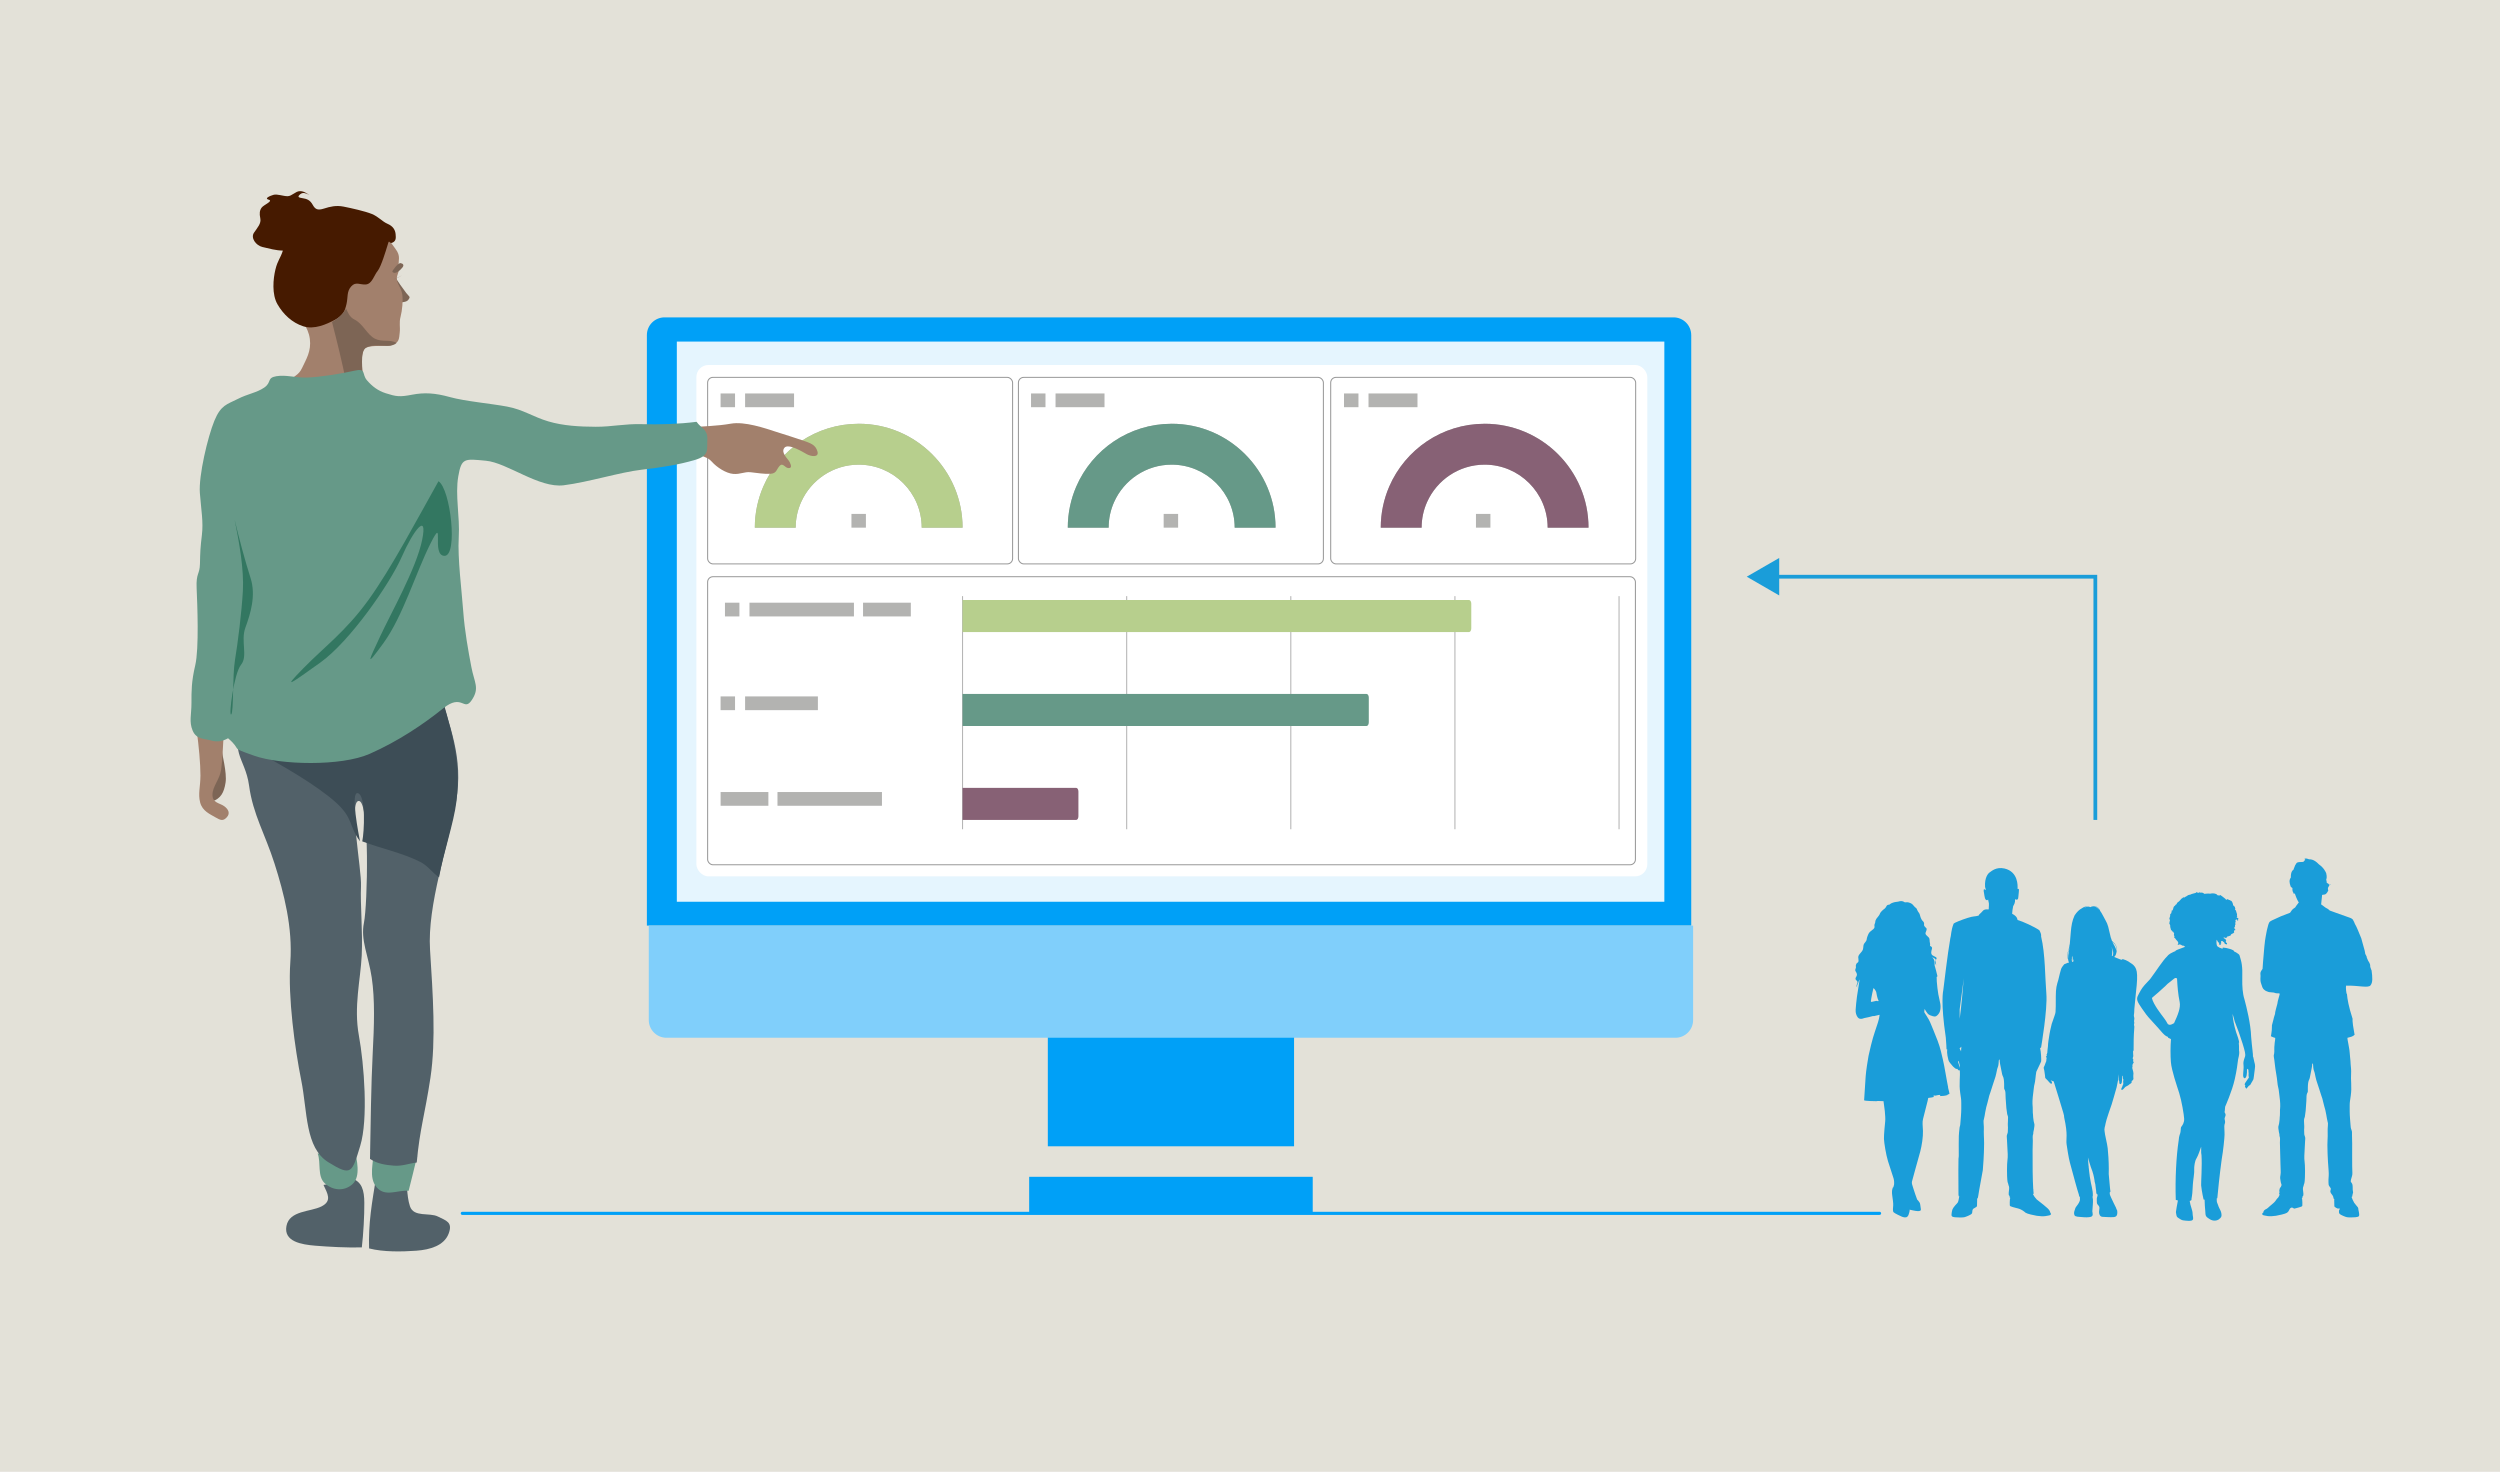 <?xml version="1.0" encoding="UTF-8"?>
<svg xmlns="http://www.w3.org/2000/svg" viewBox="0 0 1330 783">
  <defs>
    <style>
      .cls-1 {
        stroke: #00a0f7;
        stroke-linecap: round;
        stroke-linejoin: round;
        stroke-width: 1.67px;
      }

      .cls-1, .cls-2, .cls-3 {
        fill: none;
      }

      .cls-2 {
        stroke: #b3b3b3;
      }

      .cls-2, .cls-4 {
        stroke-width: .55px;
      }

      .cls-2, .cls-4, .cls-3 {
        stroke-miterlimit: 10;
      }

      .cls-5 {
        fill: #80cffb;
      }

      .cls-5, .cls-6, .cls-7, .cls-8, .cls-9, .cls-10, .cls-11, .cls-12, .cls-13, .cls-14, .cls-15, .cls-16, .cls-17, .cls-18, .cls-19, .cls-20 {
        stroke-width: 0px;
      }

      .cls-6 {
        fill: #e5f5fe;
      }

      .cls-7 {
        fill: #526169;
      }

      .cls-8 {
        fill: #876175;
      }

      .cls-9 {
        fill: #1a9dd9;
      }

      .cls-10 {
        fill: #a2806c;
      }

      .cls-4 {
        stroke: #989898;
      }

      .cls-4, .cls-19 {
        fill: #fff;
      }

      .cls-3 {
        stroke: #1a9dd9;
        stroke-width: 2px;
      }

      .cls-11 {
        fill: #3d4d56;
      }

      .cls-12 {
        fill: #337761;
      }

      .cls-13 {
        fill: #461a00;
      }

      .cls-14 {
        fill: #7d6555;
      }

      .cls-15 {
        fill: #00a0f7;
      }

      .cls-16 {
        fill: #b3b3b1;
      }

      .cls-17 {
        fill: #698;
      }

      .cls-18 {
        fill: #e3e1d8;
      }

      .cls-20 {
        fill: #b7cf8d;
      }
    </style>
  </defs>
  <g id="background">
    <rect class="cls-18" width="1330" height="783"/>
  </g>
  <g id="illustrations">
    <g>
      <rect class="cls-15" x="557.44" y="551.11" width="131" height="58.72"/>
      <rect class="cls-15" x="547.52" y="626.06" width="150.85" height="19.12"/>
      <line class="cls-1" x1="245.95" y1="645.5" x2="999.93" y2="645.5"/>
      <path class="cls-15" d="M899.73,178.26c0-5.2-4.22-9.42-9.42-9.42H353.56c-5.2,0-9.42,4.22-9.42,9.42v314.15h555.6V178.26Z"/>
      <path class="cls-5" d="M900.74,542.67v-50.26H345.15v50.26c0,5.2,4.22,9.42,9.42,9.42h536.75c5.2,0,9.42-4.22,9.42-9.42Z"/>
      <rect class="cls-6" x="360.07" y="181.72" width="525.36" height="298.01"/>
    </g>
    <rect class="cls-19" x="370.48" y="194.17" width="505.88" height="272.05" rx="6.43" ry="6.43"/>
    <rect class="cls-4" x="376.46" y="200.76" width="162.24" height="99.24" rx="2.83" ry="2.83"/>
    <rect class="cls-4" x="541.8" y="200.76" width="162.24" height="99.24" rx="2.83" ry="2.83"/>
    <rect class="cls-4" x="707.93" y="200.76" width="162.24" height="99.24" rx="2.83" ry="2.83"/>
    <rect class="cls-4" x="376.46" y="306.81" width="493.58" height="153.25" rx="2.83" ry="2.83"/>
    <g>
      <line class="cls-2" x1="861.33" y1="317.14" x2="861.33" y2="441.16"/>
      <line class="cls-2" x1="774.02" y1="317.14" x2="774.02" y2="441.16"/>
      <line class="cls-2" x1="686.71" y1="317.14" x2="686.71" y2="441.16"/>
      <line class="cls-2" x1="599.4" y1="317.14" x2="599.4" y2="441.16"/>
      <line class="cls-2" x1="512.08" y1="317.14" x2="512.08" y2="441.16"/>
    </g>
    <rect class="cls-16" x="383.35" y="209.32" width="7.69" height="7.31"/>
    <rect class="cls-16" x="396.39" y="209.32" width="26.05" height="7.31"/>
    <path class="cls-16" d="M456.82,225.45c-22.7,0-42.24,13.75-50.73,33.36-2.91,6.72-4.53,14.13-4.53,21.9h21.74c0-4.84,1.03-9.44,2.89-13.6,5.23-11.73,16.99-19.92,30.64-19.92,18.48,0,33.52,15.04,33.52,33.52h21.74c0-30.47-24.79-55.27-55.27-55.27Z"/>
    <rect class="cls-16" x="452.97" y="273.4" width="7.69" height="7.31"/>
    <path class="cls-20" d="M456.82,225.45c-22.7,0-42.24,13.75-50.73,33.36-2.91,6.72-4.53,14.13-4.53,21.9h21.74c0-4.84,1.03-9.44,2.89-13.6,5.23-11.73,16.99-19.92,30.64-19.92,18.48,0,33.52,15.04,33.52,33.52h21.74c0-30.47-24.79-55.27-55.27-55.27Z"/>
    <rect class="cls-16" x="548.51" y="209.32" width="7.69" height="7.31"/>
    <rect class="cls-16" x="561.55" y="209.32" width="26.05" height="7.31"/>
    <path class="cls-16" d="M623.32,225.45c-22.7,0-42.24,13.75-50.73,33.36-2.91,6.72-4.53,14.13-4.53,21.9h21.74c0-4.84,1.03-9.44,2.89-13.6,5.23-11.73,16.99-19.92,30.64-19.92,18.48,0,33.52,15.04,33.52,33.52h21.74c0-30.47-24.79-55.27-55.27-55.27Z"/>
    <rect class="cls-16" x="619.07" y="273.4" width="7.69" height="7.31"/>
    <path class="cls-17" d="M623.32,225.45c-22.7,0-42.24,13.75-50.73,33.36-2.91,6.72-4.53,14.13-4.53,21.9h21.74c0-4.84,1.03-9.44,2.89-13.6,5.23-11.73,16.99-19.92,30.64-19.92,18.48,0,33.52,15.04,33.52,33.52h21.74c0-30.47-24.79-55.27-55.27-55.27Z"/>
    <rect class="cls-16" x="715.01" y="209.32" width="7.69" height="7.31"/>
    <rect class="cls-16" x="728.05" y="209.32" width="26.05" height="7.31"/>
    <path class="cls-16" d="M789.82,225.45c-22.7,0-42.24,13.75-50.73,33.36-2.91,6.72-4.53,14.13-4.53,21.9h21.74c0-4.84,1.03-9.44,2.89-13.6,5.23-11.73,16.99-19.92,30.64-19.92,18.48,0,33.52,15.04,33.52,33.52h21.74c0-30.47-24.79-55.27-55.27-55.27Z"/>
    <rect class="cls-16" x="785.21" y="273.4" width="7.69" height="7.31"/>
    <path class="cls-8" d="M789.82,225.45c-22.7,0-42.24,13.75-50.73,33.36-2.91,6.72-4.53,14.13-4.53,21.9h21.74c0-4.84,1.03-9.44,2.89-13.6,5.23-11.73,16.99-19.92,30.64-19.92,18.48,0,33.52,15.04,33.52,33.52h21.74c0-30.47-24.79-55.27-55.27-55.27Z"/>
    <path class="cls-20" d="M512.08,336.25h269.47c.65,0,1.17-.88,1.17-1.96v-13.13c0-1.09-.53-1.96-1.17-1.96h-269.47v17.06Z"/>
    <rect class="cls-16" x="385.68" y="320.63" width="7.69" height="7.31"/>
    <rect class="cls-16" x="398.72" y="320.63" width="55.58" height="7.31"/>
    <rect class="cls-16" x="459.14" y="320.63" width="25.42" height="7.31"/>
    <path class="cls-17" d="M512.08,386.23h214.95c.65,0,1.17-.88,1.17-1.96v-13.13c0-1.09-.53-1.96-1.17-1.96h-214.95v17.06Z"/>
    <rect class="cls-16" x="383.35" y="370.49" width="7.69" height="7.31"/>
    <rect class="cls-16" x="396.39" y="370.49" width="38.73" height="7.31"/>
    <path class="cls-8" d="M512.08,436.2h60.47c.65,0,1.17-.88,1.17-1.96v-13.13c0-1.09-.53-1.96-1.17-1.96h-60.47v17.06Z"/>
    <rect class="cls-16" x="413.62" y="421.36" width="55.58" height="7.31" transform="translate(882.82 850.03) rotate(180)"/>
    <rect class="cls-16" x="383.35" y="421.36" width="25.42" height="7.31" transform="translate(792.13 850.03) rotate(180)"/>
    <g>
      <path class="cls-7" d="M172.1,630.38c2.1,4.58,4.73,8.49-1.08,11.44s-17.08,2.09-18.63,10.43c-1.55,8.33,8.12,9.86,15.35,10.46,7.23.6,17.05,1.12,24.75.91.85-7.2,1.38-17.04,1.33-23.72s-1.21-11.26-6.96-13.12-9.48,3-14.76,3.6Z"/>
      <path class="cls-7" d="M200.06,626.41c-.98,6.28-2.09,12.57-2.83,18.87s-1.07,12.55-.88,18.88c7.78,2,17.65,1.75,25.13,1.22,7.47-.53,14.78-2.8,17.17-9.02s-1.27-6.93-5.7-9.17c-4.42-2.25-12.84.58-14.85-5.45-2-6.03-1.07-12.44-3.13-18.46-4.92,1.05-9.94,2.11-14.91,3.13Z"/>
      <path class="cls-17" d="M169.01,613.7c1.85,4.88-.34,12.02,3.78,15.82,4.12,3.8,10.32,4.51,14.8.38,4.48-4.13,2.19-13.02,1.12-18.5-6.62.46-13.09,1.33-19.69,2.3Z"/>
      <path class="cls-17" d="M198.79,611.64c7.77,1.06,15.42,2.3,23.17,3.29-1.52,6.22-2.92,12.34-4.57,18.59-5.81-.59-12.34,3.49-16.97-1.82s-1.48-13.62-1.63-20.07Z"/>
      <path class="cls-7" d="M232.93,364.83c6.08,21.59,13.89,37.98,9.65,61.74-4.23,23.76-15.31,54.77-13.8,78.73,1.51,23.96,3.23,48.07.21,68.08-3.02,20.02-5.65,27.03-7.29,45.08-4.14.49-7.77,2.04-12.18,1.67-4.42-.36-8.77-.96-12.68-3.61.3-16.75.61-40.53,1.42-55.76s1.25-29-.5-40.7c-1.76-11.71-6.05-19.94-4.13-29.21s3.17-64.11-2.61-64.73,1.47,36.13,1.03,45.44,1,24.18.38,36.86c-.62,12.68-4.31,27.19-1.51,42.46,2.8,15.27,5.06,44.58.7,58.78-4.36,14.2-4.48,16.37-16.93,8.66-12.45-7.71-11.07-26.88-14.43-43.61s-7.14-44.24-5.81-62.79-3.38-36.66-8.37-52.4c-5-15.74-11.51-26.26-13.57-41.59-2.07-15.32-12.23-18.92-.3-34.68s79.51-17.31,100.73-18.43Z"/>
      <path class="cls-11" d="M178.67,426.89c9.46,8.57,6.76,12.44,12.85,20.67-.52-2.75-5.37-26.96-1.06-25.57,4.31,1.39,3.31,20.78,2.26,25.62,10.32,3.91,21.13,6.04,30.81,10.9,4.18,2.1,6.34,5.7,10.05,8.22,2.16-12.59,7.86-28.75,9.28-40.64,2.75-23.05-3.79-40.06-9.44-61.33-11.08,1.03-22.02,1.77-33.05,2.87-21.26,10.64-42.91,20.94-63.55,32.57,13.03,6.61,32.4,18.13,41.86,26.7Z"/>
      <path class="cls-14" d="M209.68,146.43c1.58,2.79,4.8,7.35,6.44,9.45s2.41,1.81,1.17,3.54c-1.24,1.72-3.95,1.03-5.65,1.97-.71-5-1.42-10.03-1.96-14.95Z"/>
      <path class="cls-10" d="M192.69,198.87c.48-.26-1.66-12.39,2.1-13.95s10.3-.27,14-1.5,3.5-3.37,3.86-6.43c.36-3.06-.41-5.24.45-8.49.86-3.25,1.42-8.7.88-11.94-.54-3.24-1.81-4.13-2.68-6.98-.87-2.86,1.31-4.27.85-7.68-.46-3.41,1.34-5.49-1.79-9.54-3.13-4.06-5.57-9.13-12.46-11.37s-15.6-5.19-24.34-3.51c-8.74,1.68-17.03,8.13-20.25,16.98-3.22,8.85-2.09,20.48,1.96,27.58,4.05,7.1,8.69,11.6,9.56,18.22s-2,10.9-4.07,15.39c-2.07,4.49-4.55,3.94-6.86,7.53,13.71-.17,25.72,2.89,38.79-4.31Z"/>
      <path class="cls-14" d="M208.72,144.61c-.32-.33,3.08-4.92,4.46-4.63,1.38.29,1.89,1.14.87,2.38-1.03,1.24-3.65,3.99-5.32,2.25Z"/>
      <path class="cls-14" d="M209.4,148.61c1.07-.29,3.36-1.66,4.11-1.96s-3.73,2.1-4.11,1.96Z"/>
      <path class="cls-13" d="M205.8,131.64c-.18.66-3.09,10.38-4.89,12.49s-2.94,6.87-6.17,7.19-5.45-1.73-7.91,1.06c-2.46,2.79-1.63,5.56-2.49,9.34-.87,3.77-1.74,6.05-6.18,8.42-4.44,2.37-10.98,5.35-16.86,3.44-5.88-1.91-10.53-6.27-13.65-11.64-3.13-5.37-2.33-13.61-1.13-18.56s2.65-5.89,3.96-10.06c-3.65-.05-7.4-1.1-10.86-1.91-3.46-.81-6.39-4.84-4.51-7.6s3.94-4.91,3.37-7.61-.36-4.25.71-5.74,6.37-3.52,3.77-4.21c-2.6-.69.68-2.07,2.58-2.61,1.9-.55,5.14.75,7.44.74s4.23-2.65,6.47-2.68c2.24-.03,3.45,1.04,5.21,2.07-1.63-.8-3.4-1.78-4.99-.4-1.59,1.38-.94,1.73,1.29,2.07s3.98.95,5.37,3.48c1.39,2.53,2.71,3.09,6.01,2.04,3.3-1.05,6.45-1.84,10.5-1.03,4.05.81,11.21,2.39,14.89,3.87s5.6,4.07,8.44,5.27,4.06,3.17,4.29,5.45c.23,2.29.19,3.78-1.8,4.61-1.99.83-1.32-3.1-2.85,2.51Z"/>
      <path class="cls-14" d="M188.55,169.97c-2.42-1.17-3.35-3.41-4.4-5.74-1.44,2.15-2.99,3.85-5.07,5.47-.67.53-1.69,1.13-2.46,1.6,2.77,10.74,5.41,21.35,7.57,32.32,3.54-2.42,5.69.78,8.51-4.58.54-1.03-1.48-11.93,1.95-14,3.43-2.06,8.72-.87,12.65-1.06.92-.04,1.79-.49,2.47-.72.68-.23.68-.64,1.28-.8-3.9-2.15-7.45-.23-11.58-2.28-4.14-2.05-6.4-8.03-10.92-10.2Z"/>
      <path class="cls-14" d="M117.38,395.84c.79,5.8,3.44,15.15,2.62,20.51-.82,5.35-2.56,8.41-6.98,9.99-4.42,1.58-5.87-7.82-4.24-12.28s4.8-13.91,8.6-18.22Z"/>
      <path class="cls-10" d="M104.72,389.27c.96,6.8,1.96,17.26,1.92,23.32s-1.35,9.68-.17,14.29c1.17,4.61,5.28,6.25,8.14,7.94s4.13,2.04,6.03-.01c1.9-2.05.98-4.23-1.41-5.95s-6.22-1.61-6.2-6.07c.02-4.47,3.82-8.04,4.59-13.23.77-5.19.96-12.68,1.34-18.31-4.74-.84-9.47-1.67-14.24-1.97Z"/>
      <path class="cls-10" d="M367.24,227.28c7.27-.55,14.25-.59,21.58-1.89,7.34-1.3,18.11,2.4,24.06,4.33,5.95,1.93,9.9,3.09,14.15,4.58,4.25,1.49,6.81,2.27,7.84,5.81s-3.6,2.67-5.66,1.52c-2.07-1.16-9.97-6.03-11.95-3.35s1.98,5.8,2.86,7.58c.88,1.78,1.19,3.24-.67,3.16s-2.94-3.06-4.68-1.19c-1.74,1.87-1.53,3.98-4.78,4.22s-7.2-.45-10.64-.82c-3.43-.37-5.42,1.21-9.27.89s-8.75-3.51-11.4-6.51c-2.65-3-5.23-2.16-8.14-5.05-2.91-2.89-2.94-9.08-3.29-13.25Z"/>
      <path class="cls-17" d="M205.18,209.19c-4.05-1.29-7.16-3.61-9.99-6.91s-.15-6.58-6.67-5.06c-6.52,1.52-18.71,3.48-25.25,3.63s-11.02-1.57-16.23-.71c-5.21.86-2.4,3.28-6.48,6.06-4.08,2.79-8.6,3.24-14.13,6.07-5.54,2.83-8.91,3.1-12.39,11.59-3.48,8.49-8.44,29.16-7.71,38.48.73,9.32,1.91,15.28,1.08,22.23-.83,6.94-.91,9.14-1.03,15.25-.12,6.11-2.14,4.72-1.77,13.17.37,8.45,1.34,32.04-.73,40.87s-2.03,13.75-2.02,20.11c0,6.36-1.35,9.92.6,14.65,1.95,4.74,5.99,4.24,9.66,5.28s6.42.4,9.21-1.15c8.06,6.93,0,4.4,13.95,9.31,13.94,4.9,46.1,5.72,61.35-1s28.75-15.85,39.07-24.16c10.32-8.31,10.98,1.97,15.28-4.46,4.3-6.43,1.38-9.18-.23-17.65-1.61-8.48-3.55-19-4.33-29.78-.78-10.79-3.03-27.96-2.37-39.2s-1.98-22.3-.26-32.33c1.72-10.03,3.36-9.42,14.71-8.37,11.35,1.05,28.24,14.71,41.42,13.05,13.18-1.66,30.08-6.98,41.4-8.27s19.88-2.73,28.11-5.12c8.23-2.39,6.56-5.47,6.87-10.91.31-5.43-3.23-5.87-5.73-9.46-9.34,1.22-20.11,1.53-29.07,1.25-8.97-.28-16.04,1.43-24.56,1.39-8.51-.04-17.27-.49-25.29-2.88-8.02-2.38-13.25-6.24-21.83-7.85-8.59-1.61-22.45-2.84-30.44-5.06-8-2.22-13.63-2.52-20.17-1.27-6.54,1.25-8.28,1.05-14.03-.79Z"/>
      <path class="cls-12" d="M124.84,276.63c2.38,11.61,5.02,26.32,4.37,37.77-.65,11.45-2.71,27.79-4.18,36.56-1.47,8.77-.62,28.07-2.05,29.14-1.43,1.06,1.45-21.81,5.25-26.45,3.8-4.64-.32-12.58,2.34-19.81s5.71-17.02,2.74-26.29c-2.97-9.27-6.13-21.18-8.46-30.93Z"/>
      <path class="cls-12" d="M233.27,256.02c-10.87,19.32-25.14,46.43-37.25,63.16-12.11,16.72-23.25,24.71-34.76,36.47-11.51,11.76-6.61,8.06,9.11-3.14,15.72-11.2,37.13-42.03,43.34-56.22,6.22-14.2,13.95-24.16,10.87-9.03-3.08,15.13-16.78,39.26-22.41,51.44-5.64,12.17-8.61,17.79,1.8,3.46,10.41-14.33,17.18-37.38,25.09-53.08,7.92-15.7.07,6.54,7.4,6.63,7.33.09,3.22-35.71-3.18-39.68Z"/>
    </g>
    <path class="cls-9" d="M1261.58,516.11c-.44-1.38-.61-1.6-.61-1.74s.03-1.16-.25-1.68c-.28-.52-.3-.88-.8-1.41-.39-1.05-.94-1.9-.85-2.34-.47-1.13-.74-1.38-.74-1.38,0,0-.11-.99-.33-1.87-.69-2.18-1.52-5.73-1.79-6.48-1.32-3.11-2.37-6.04-3.39-7.66-.25-.8-.61-1.35-.88-1.9-.28-.55-.41-.8-1.54-1.32-5.02-1.74-11-3.94-11-3.94,0,0-.58-.74-2.15-1.49-1.19-.75-1.79-1.47-2.41-1.74.01-.16.03-.33.05-.5.28-2.32.44-4.09.48-4.58.16-.04,1.06-.11,1.45-.22,1.07-.29,1.82-2.12,1.82-2.12h0c0-.3-.26-.69-.17-1.19.03-.72.81-1.29.79-1.74,0-.06.84-.11.84-.17v-.03c0-.19-1.15.2-1.12.05.12-.54-1.1-.93-1.1-.93h-.03s-.12-1.38-.31-1.84c.08-.21.57-1.11,0-3.34-.29-.66-1.16-2.79-3.85-4.69-2.89-3.06-4.8-2.63-5.29-2.72s-1.08-.53-2.03-.41.29.73.04.81c-.25.08.51-.68-.95.85v.12c-4.39.04-3.41.62-4.4,1.74-.54,1.24-.98,2.52-.98,2.52,0,0-1.44.45-1.36,4.09-1.03,1.36-.73,2.85-.15,4.55.03.08,0,.15.04.22.21.3.56.53.96.8-.1.57.06,1.54.11,1.71.05.21.5.87.67,1.45.33-.17.49-.54.53-.16.04.37,1.07,3.08,1.98,4.55h.17c-1.66,2.2-1.86,2.48-1.95,2.73-1.82,1.16-2.03,1.84-2.19,2.05-.17.21-.58.82-.58.82,0,0-1.98.8-4.75,1.83-5.17,2.27-5.71,2.65-6.12,3.03-.41.37-1.03,2.34-1.45,4.41-1.03,5.13-1.16,6.75-1.36,8.82-.58,7.15-.95,10.47-.95,11.75-1.16,1.78-1.28,1.66-1.07,3.77-.17,2.6-.04,3.1.45,4.47.74,2.65,1.16,2.61,2.36,3.51,1.57.7,1.57.54,1.98.66.41.12,1.45.04,2.27.21,1.41.58,2.15.37,2.6.41.45.04.7.21.7.21l.17-.52-.04-.55h-.33s.03,1.21,0,1.4c-.03.19-.83,2.92-.97,3.58-.08.85-.39,2.14-.69,3.07-.3.94-.41,1.76-.52,2.06-.11.3-.22.91-.28,1.71-.61,1.63-.72,2.59-.88,3.11-.17.52-.5,2-.63,2.41-.14.41-.17.5-.14,1.11.03.61-.08,2.04-.08,2.04,0,0-.3,2.73-.5,3.17,1.43.74,2.26.88,2.26.88,0,0,.03.02.07.04-.02.17-.03.37-.02.6.03.82-.08.21-.23,1.73-.15,1.52-.15,1.6-.23,2.65s.06.47,0,2.34c-.06,1.88-.44,1.41-.25,2.79.19,1.38.36,1.92.59,4.4.23,2.48,1.05,6.21,1.26,8.85.21,2.65.7,3.25.85,5.13.14,1.88.58,3.89.68,6.47.1,2.59-.19,2.79-.12,4.55.06,1.76-.1,1.84-.12,2.63-.02.79-.1,2.05-.35,3.43-.25,1.39-.41,1.18-.41,2.01s.08.72.19,1.61c.1.89.1.83.27,1.51.17.68.14.79.14,1.22s.1.31.25,1.01c.14.7.04.64,0,2.79-.04,2.15.33,9.47.31,11.81-.02,2.34.29,3.85,0,5.34-.29,1.49-.17,2.23-.02,2.79s0,.5.25,1.43c.25.93.48.83.19,1.65-.29.83-.79.95-.87,1.59-.08.64-.25.62-.14,1.26.1.64.06.43-.02.85-.08.41-.29.7.08.87.29.13.11,0,.3-.06-.07.09-.16.2-.25.32-.25.32-.26.39-.39.68s.07.21-.48.8c-.55.59-.47.39-.91,1.05s-.63.95-1.19,1.49c-.55.54-1.52,1.31-2.33,2-.81.69-.95.95-1.38,1.19s-.7.36-1.06.59c-.36.23-.88.77-.91,1.48-.1.18-.07.14-.25.21-.18.07-.22.1-.26.28-.04.18-.11.62.17.83.28.21,1.64.44,2.68.61,1.03.17,2.95.07,4.41-.17s4.98-1.01,5.81-1.59c.83-.58,1.03-1.17,1.17-1.43.14-.26.46-1.03.99-1.21l.54-.18,1.17.61s1.52-.32,2.7-.69c1.19-.37,1.6-.47,1.63-.98.03-.51.03-2.68-.08-3.2-.06-.26-.13-.48-.21-.65.05,0,.1.01.15,0,.27-.08.04-.25.23-.87.19-.62.54.04.46-1.65-.08-1.7-.29-1.61-.23-2.71.06-1.1.21-.66.35-1.45.14-.79.25-.81.37-1.22.12-.41.37-1.41.39-6.5.02-5.09-.5-5.58-.37-8.23.12-2.65.27-5.4.37-7.22.1-1.82.27-2.19-.1-3.12-.37-.93-.33-1.24-.35-2.32-.02-1.08-.08-1.3.02-2.15.1-.85-.19-3.41-.1-4.34s.31-.87.43-1.57c.12-.7.23-1.7.23-1.7l.2-1.45s.23-3.66.37-5.15c.14-1.49-.02-2.54.21-3.54.23-.99.62-1.08.58-1.76-.04-.68,0-1.92,0-1.92,0,0,.02-2.44.39-3.5.37-1.05.52-.95.72-2.05.21-1.1.74-3.66.95-4.8s.27-1.61.25-2.03c-.02-.41-.02-.74.23-.37.25.37.25.23.29,1.05.04.83.04,1.3.25,2.19.21.89.39.85.54,1.59.14.74.77,3.89,1.22,4.99.46,1.1,1.61,5.13,2.25,6.93.64,1.8.74,2.09,1.03,3.48.29,1.39.83,3.1,1.18,4.45.35,1.34.72,3.81.83,4.39.1.58.21,1.03.37,1.76l.17.72s.08-.25,0,1.32c-.08,1.57-.21,2.23-.12,3.56s-.02,2.85-.08,4.63c-.06,1.78-.1,2.25-.02,4.43.08,2.17.01,2.71.26,6.68.25,3.97.5,5.71.4,7.47-.1,1.76-.21,2.48-.12,3.62.08,1.14-.06,1.24.56,2.13s.79.83.6,1.76-.31.56-.08,1.3c.23.74,1.16,1.51,1.41,2.28.25.77.06,1.18.56,1.3.02,0,.04,0,.06.01-.04.1-.07.23-.07.42,0,.51.06,2.79.07,2.99.01.21-.03.51.23.77.26.26,1.23.81,1.52.87.29.06,1.08-.04,1.13,0,.06.04.11.1,0,.29-.11.19-.41.55-.41.98s-.12,1.14.41,1.64,2.94,1.54,3.82,1.7,3.53.14,4.72,0c1.19-.14,1.41-.32,1.63-.59.22-.28.15-.61.17-.99.01-.39-.28-1.85-.41-2.32-.14-.47.08-.81-.33-1.41-.41-.59-1.5-1.68-1.93-2.39-.43-.7-1.25-2.54-1.32-2.9-.04-.19-.05-.38-.07-.58.06.08.07.16.07.23-.02.27.29.29.33-.43s.25-.79.31-1.39c.06-.6.25-.19,0-1.12-.25-.93.12-2.79-.41-3.93-.54-1.14-.95-.6-.6-2.19s.81-2.13.74-3.5c-.06-1.37-.17-5.48-.12-9.43.04-3.95.02-9.16-.08-10.53-.1-1.37.17-1.84-.27-2.94-.43-1.1-.43-1.61-.5-2.52-.06-.91-.48-5.3-.46-7.36.02-2.07-.06-4.05.14-5.42.21-1.37.68-4.26.7-6.12.02-1.86-.08-5.11-.14-6.12-.06-1.01.19-3.54.02-5.07-.17-1.53-.29-3.33-.31-4.1s-.37-3.02-.39-4.2c-.02-1.18-.27-2.03-.41-3.08-.14-1.05-.33-2.11-.52-2.9-.19-.79-.21-1.18-.27-1.7-.01-.1-.02-.25-.03-.44,1.18-.3,2.04-.55,2.04-.55l1.21-.55.17-.33s.3.03.39-.17c-.58-3.03-1.27-7.28-1.05-8.46-2.15-6.75-2.78-10.42-3.03-13.37l-.19-.03s-.58-3.11-.22-4.3c6.64-.14,11.66,1.41,12.93-.11,1.27-1.52,1.13-4.05.58-8.13Z"/>
    <path class="cls-9" d="M1134.12,512.74c-2.78-2.12-4.25-2.25-4.6-2.43-.35-.18-.78.27-.78.27,0,0-.02,0-.05-.02-.02.02-.05.03-.08.05l-.98-.34c-.86-.32-1.87-.71-2.89-1.17-.02.02-.04.03-.06.04.67-.47,1.12-1.44,1.23-2.37.03,0,.05-.02.06-.06.51-1.58.19-3.31-.84-4.6-.46-.58-1.05-1.03-1.56-1.56-.44-1.06-.88-2.46-1.28-4.48-1.16-5.36-1.27-4.66-3.53-9.02-.51-.98-1-1.79-1.48-2.45-.25-.81-.77-1.52-1.49-2-1.11-.74-2.62-.68-3.73,0-.07-.01-.13-.03-.2-.04-1.3-.87-2.97-.26-4.17.56-.05.03-.1.07-.15.1-1.35.7-2.66,1.92-3.85,3.78-1.27,2.68-1.73,5.43-2.02,8.83-.17,2.04-.34,4.39-.56,6.61-.04-.01-.09,0-.09.06-.06,1.88-1.01,3.56-1.21,5.42-.09.85.04,1.75.44,2.49.06.55.18,1.08.4,1.58h0s.04.07.06.11c-.08.02-.15.04-.19.06,0,0-.34,0-.34.01-.44.21-1.18.49-2.02.82h0c-.42.58-1.27,1.5-1.62,2.42-.31.83-.95,3.47-1.54,5.99-.8,2.61-1.33,4.2-1.32,8.81,0,4.61,0,6.14-.13,8.14-.06.96-.75,2.52-1.54,4.95.2-.45.36-.69.45-.69-.09.01-.26.26-.45.69-.15.35-.33.83-.49,1.4-.24.84-.52,2.02-.78,3.32-.14.65-.27,1.33-.39,2.05-.46,2.56-.83,5.21-.85,6.63,0,.02-.02.07,0,.07.05,0-.11,1.21-.16,1.21-.2,1.68-.15,1.8-.16,2-.02.29-.35.98-.42,1.21-.07.23.26.49.26.49-.06-.07-.67.45-.61.52.28.34.41.47.39.69-.01.21-.09.85-.2,1.33.03.02.07.04.11.06-.48,1.08-.91,2.45-1.1,2.9-.2.47-.66.25-.04,2.39.32,2.35.5,3.24.47,3.66-.03.42.3.42,1.34,1.59,1.04,1.17,1.67,2.12,2.25,1.54.19-.59-.29-1.24-.72-1.69,1.08.49,1.52.6,1.66.63.25.93.97,3.17,2.63,8.52.76,2.44,1.26,4.15,1.67,5.53h0c.32,1.08.58,1.96.85,2.82.36,1.16.38,1.58.42,2.32,2.17,9.81.83,11.35,1.3,14.4.29,1.86,1.01,6.92,1.75,9.64.83,3.04,2.2,8.28,2.9,10.66.71,2.78,1.43,4.86,1.86,6.35.02.14.06.32.1.56.1.54.27.62.39.64.09.02.15,0,.09.16-.13.35.09.8,0,1.51-.09.71-.76,2-1.67,3.11-.91,1.11-.85,1.55-1.11,2.26-.26.71-.57,1.73-.13,2.7.43.98,2.44.84,4.09,1.02,0,0,2.13.24,3.65.04,1.16-.15,1.96-.35,1.96-1.55,0-.71-.22-1.64-.22-1.64,0,0,.09-.31.13-1.42s.3-2.88.22-4.74c0,0-.1-.88-.21-1.39,0,0-.05-.21.14-.55.17-3.15-.92-5.5-1.61-10.3-.03-.39-.08-.83-.15-1.33-.03-.2-.06-.37-.08-.52h0c-.31-2.11-.03-.83-.27-2.4-.03-.22-.07-.49-.1-.78-.01-.12-.02-.25,0-.35.02-.15-.05-.46-.11-.78-.02-.22-.04-.45-.06-.68-.04-1.27-.12-2.31-.21-3.18,0-.09,0-.14,0-.14.26.75,1.18,4.43,2.33,7.26,0,0,.28.91.56,1.89.28.98.44,2.15.59,2.96.1.53,0,.75.3,1.6.3.84.13,1.37.43,2.93.3,1.55.09,1.97.35,2.55.03.06.05.11.08.15.21.36.31.12.31.12,0,0,.37.44.02,1.33-.35.89-.26,1.33-.26,2.08s-.02,1.66.41,2.11c.43.44.89,1,.98,1.53.09.53-.15,1.4-.2,2.42-.04,1.02.39,2.58,1.89,2.64,2.38.09,3.63.26,5.77.15,1.93-.09,2.02-1.42,2.07-2.39.04-.98-.11-1.24-.19-1.35-.3-.36-.17-.51-.57-1.36-.39-.84-1.96-3.86-2.61-5.41-.65-1.55-.65-1.42-.65-2,0-.24,0-.33-.03-.36-.02-.04-.05-.03-.1-.09.25-.17.29-.3.51-.76-.21-.63-.26-2-.94-9.22h0c.02-.81.04-1.74.04-2.82-.02-4.16-.29-8.05-.58-10.84-.21-2.26-1.55-7.24-1.69-9.28-.02-.3-.03-.55-.03-.79-.14-.26-.08-.17,0-.22.03-.53.14-1.03.39-1.93.06-.29.13-.62.21-1.06.18-1,.71-2.76,1.7-5.69,0,0,0,0,0,0h0c.42-1.24.92-2.68,1.51-4.37,0,0,2.41-8.03,2.65-9.14.57-2.59.91-4.5,1.2-6.69.02-.12.1-.23.11-.35.02-.12.04-.25.07-.37-.03.13-.06.25-.07.37-.02.12-.06.23-.08.35,0,.8-.03,1.66-.07,2.07-.19,1.06.06.93.19,1.3.13.37.07.59.07.94s.06.35.45.72c1.03-.1.95-1.44,1.03-2.82.17-.39.01-1.77.01-1.77,0,0,.22.18.45.65-.06.34-.09.93.29,1.69-.22.4-.23.78-.1,2.25-.2.21-.19.34-.64,1.52-.22.31-.64,1.12-.32,1.49.46.32,1.17-.52,2.07-1.56,1.19-.68,1.62-.77,2.2-1.39,1.43-.9,1.06-.72,1.13-1.74,0,0,.52-.13.96-1.02-.17-1.55-.05-2.83,0-3.01.04-.17-.15-1.29-.61-2.78-.03-.09-.06-.24-.09-.41.08-.02.16-.05.24-.09-.09-.27-.18-.88.08-1.72.35-.4.69-.97.43-1.19-.26-.22-.39-.22-.17-.75.22-.53-.17-.62-.26-.93-.09-.31.26-1.02.3-1.33.04-.31-.17-1.5-.13-2.52.35-.35.35-1.02.3-1.77-.04-.75.09-3.36.04-4.55-.04-1.19.22-4.51.26-5.31.04-.8.17-1.77,0-2.03-.17-.27-.09-.88.04-1.37.13-.49-.26-.71-.04-1.64.22-.93,0-1.46-.13-1.99-.13-.53.13-1.46.13-1.9s-.07-1.47.97-11.04c1.27-10.86.55-12.92-2.23-15.05ZM1100.58,506.58c-.2,1.12-.39,2.28-.36,3.37-.32-.85-.3-1.86-.12-2.77.21-1.09.61-2.13.86-3.21-.11.92-.23,1.81-.38,2.61ZM1102.88,511.56h0c-.17.08-.36.14-.55.19-.16-.67-.18-1.26-.13-1.92.18.56.45,1.09.78,1.58-.04.07-.08.12-.1.16ZM1103.37,511.55s-.05.01-.07.02c-.02-.02-.03-.04-.04-.06-.04-.09-.08-.19-.13-.33h0s-.03.05-.05.08c-.37-.55-.66-1.15-.84-1.79.03-.32.07-.65.12-1.02.26,1.29.61,2.31,1.02,3.11h0ZM1108.66,482.8c.9-.44,1.9-.65,2.79-.27-.92-.11-1.86-.03-2.79.27ZM1112.49,482.53c1-.44,2.14-.4,3.11.14.6.34,1.06.88,1.35,1.5-1.44-1.78-2.84-2.2-4.46-1.64ZM1124.23,501.44c.68.63,1.23,1.31,1.55,2.2.3.83.33,1.75.14,2.61-.27-2.39-1.18-3.05-2.16-5.25.16.15.32.3.48.45ZM1123.82,508.67c-.13-.06-.26-.13-.39-.19,0,0-.01.02-.02.02.07-.1.15-.21.22-.36.06-1.95.4-2.62-.38-4.45,1.22,2.33,1.16,4.05.57,4.98Z"/>
    <path class="cls-9" d="M1091.02,645.45c-.04-.18-.08-.21-.27-.28-.35-1.72-1.22-2.34-7.3-7.13-.34-.51-.38-.52-.62-.75-.28-.36-.54-.71-.77-1.04,0-.03-.02-.06-.04-.11-.13-.3-.14-.37-.4-.69-.04-.05-.07-.09-.1-.13.04-.04.07-.07.11-.11.01,0,.03-.01.05-.02.2-.09.23-.21.22-.36-.06-.38-.11-.85-.15-1.39,0,0,0,0,0,0,.08-.48,0-.6-.07-.89-.32-4.74-.38-13.48-.34-20.65.07-2.1.14-4.06.12-5.02-.04-2.21-.15-2.14,0-2.87.15-.72.25-.59.25-1.04s-.02-.55.15-1.25c.17-.7.17-.64.28-1.55s.19-.81.19-1.66-.17-.64-.42-2.06c-.25-1.42-.34-2.72-.36-3.52s-.19-.89-.13-2.7c.06-1.8-.23-2.02-.13-4.67.11-2.65.55-4.71.7-6.64.15-1.93.66-2.55.87-5.26.08-1.04.26-2.24.45-3.47.7-1.61,2.48-5.06,2.58-5.55.13-.62-.04-5.02-.56-7.1h0c.33-.13.52-.21.52-.21,0,0,3.51-20.44,2.81-28.67-.7-8.2-.53-21.09-2.79-30.44.1-1.19-.16-1.77-.91-3.3-2.41-1.76-9.11-4.83-11.64-5.48-.06-.23.05-1.85-2.86-3.31.08-1.28.24-2.76.54-4.05.48-.93,1.14-1.72,1.01-3.7,1.41.71,1.72-.18,1.76-1.41.13-1.59.35-2.95.31-3.61-.04-.66-.44-.44-.75-.48.13-1.59.4-9.12-6.96-10.84-4.5-.97-6.88,1.45-7.8,2.03-.93.57-2.86,2.87-2.51,7.8.48,1.28.4,1.67.4,1.67-1.45-1.23-1.23.35-.97,1.5.35,2.2.44,3.75,1.59,3.88.4,0,.57-.44.57-.44l.44,2.12s.07,1.63-.1,3.21c-.09,0-.19,0-.28,0-1.47-.12-2.35.06-3.06,1-.71.94-1.94,1.65-2,2.29-2.05.59-2.55.16-5.85,1.22-3.29,1.06-6.85,2.44-7.49,3.09-1.5,3.97-1.15,5.81-1.85,8.28,0,.06,0,.12,0,.2-1.25,6.7-3.54,26.28-3.62,26.78-.09.53-1.5,6.35,1.32,25.3.26,2.47.38,6.26.38,6.26,0,0,.15.02.4.06-.34,2.4.46,4.72.6,5.58.15.94,1.49,2.33,2.13,3.12.64.79,1.54,1.39,1.88,1.64.5.1.79,0,.79,0,0,0,.3.89,1.04.84.1-.02.18-.04.25-.07.03.94.08,1.8.05,2.31-.06,1.04-.17,4.37-.15,6.28.02,1.91.51,4.88.72,6.28.21,1.4.13,3.44.15,5.56s-.4,6.62-.47,7.56c-.06.85-.06,1.37-.41,2.32-.25,1.91-.37,3.4-.43,4.57-.06,2.22-.06,6.28-.03,9.52,0,.42,0,.85,0,1.28-.08.52-.14,1.01-.15,1.47-.09,3.37-.06,8.57-.03,13.34.01,2,.02,3.92.03,5.59h0c.03.12.05.26.06.44.04.74.36.72.34.45,0-.07.01-.15.07-.24-.02.19-.03.4-.07.59-.01.06-.04.15-.08.26-.15.89-.37,2.17-.7,2.75-.39.67-2.19,2.04-2.92,3.94-.15.56-.41,1.91-.4,2.29.01.4-.06.74.17,1.02.23.28.45.47,1.67.61,1.22.14,3.93.16,4.84,0,.91-.16,3.37-1.23,3.92-1.74.39-.36.44-.82.44-1.22.08-1.97,1.06-1.63,2.18-2.57.04-.03.08-.06.1-.09.27-.27.23-.58.24-.79.01-.21.07-2.55.07-3.07,0-.19-.03-.33-.07-.43.02,0,.04,0,.06-.01.51-.13.32-.55.57-1.34,0,0,.75-4.9,2.45-13.79h0c.17-1.82.29-3.57.38-5.3.26-4.03.18-4.59.27-6.81.08-2.23.04-2.72-.02-4.54-.02-.65-.05-1.27-.07-1.86-.01-.68-.02-1.36-.04-2.06,0-.29.01-.57.03-.84.08-1.36-.04-2.04-.13-3.65-.08-1.61,0-1.36,0-1.36l.17-.74c.17-.74.28-1.21.38-1.8.11-.59.49-3.12.85-4.5.36-1.38.91-3.14,1.21-4.56.3-1.42.4-1.72,1.06-3.57.66-1.85,1.85-5.99,2.31-7.11.47-1.12,1.1-4.35,1.25-5.12.15-.76.34-.72.55-1.63.21-.91.21-1.4.25-2.25.04-.85.04-.7.3-1.08.25-.38.25-.04.23.38-.02.42.04.91.25,2.08.21,1.17.76,3.8.98,4.92.21,1.12.36,1.02.74,2.1s.4,3.59.4,3.59c0,0,.05,1.27,0,1.97-.04.7.36.79.59,1.8s.06,2.1.21,3.63c.15,1.53.38,5.28.38,5.28l.21,1.49s.11,1.02.24,1.74c.13.72.36.66.45,1.61.08.96-.21,3.59-.11,4.46.11.87.04,1.1.02,2.21-.02,1.1.02,1.42-.36,2.38-.38.96-.21,1.34-.11,3.2s.26,4.69.38,7.41c.13,2.72-.4,3.23-.38,8.45.02,5.22.28,6.24.4,6.66.13.42.23.45.38,1.25.15.81.3.36.36,1.49.06,1.12-.15,1.04-.23,2.78-.08,1.74.28,1.06.47,1.7.19.64-.04.81.23.89.05.02.1.02.16,0-.08.17-.16.4-.21.67-.11.54-.11,2.76-.08,3.28.03.52.45.62,1.67,1,.64.2,1.38.39,1.93.52h0s0,0,0,0c.21.05.39.09.53.12,1.3.33,2.48.88,3.78,1.93.14.14.3.28.5.42.85.59,4.46,1.39,5.96,1.63,1.5.24,3.47.34,4.53.17,1.06-.17,2.46-.41,2.75-.62s.21-.66.17-.85ZM1042.55,536.94s2.11-15.51,2.18-16.41c-.45,5.42-1.34,15.48-2.17,21.48-.03-2.93-.02-5.07-.02-5.07ZM1042.59,568.04c-.06-.23-.13-.49-.21-.79-.45-1.44-.69-2.33-.69-2.33,0,0,.1-1.09.45-.05.18.55.31,1.36.49,2.01-.02.36-.03.76-.02,1.17ZM1043.37,557.95c0,.37-.05.85-.1,1.36-.24-.54-.52-1.11-.78-1.6.36-.21.64-.49.8-.83h0s.1.07.14.1c-.04.31-.06.63-.07.98Z"/>
    <g>
      <path class="cls-9" d="M1036.42,578.51c-.37-1.58-.74-4.1-1.4-7.6s-.78-4.61-1.4-7.21c-.62-2.6-1.3-6.08-2.79-9.99-1.47-3.87-3.24-8.01-3.45-8.56-.21-.56-1-2.37-1.3-2.83-.7-1.08-1.5-2.59-2.18-3.49-.26-.35-.2-1.15-.02-2.08.57.95,1.31,2.12,1.74,2.58.65.69,1.91,1.07,2.68,1.3,1.49.44,1.89-.1,2.46-.61.57-.51,1.12-1.36,1.32-2.12s.47-2.16.17-3.89c-.3-1.74-.72-3.27-1.05-4.98-.33-1.71-.7-5.06-.83-6.91l-.07-2.35c.28-.23.43-.39.43-.41,0-.09-.29-1.2-.75-3.03-.18-.73-.46-1.74-.76-2.75-.02-.39.01-.88-.04-1.41-.08-.85.12-.62-.33-1.68s-1.13-1.26-1.13-1.26c0,0,.82.15,1.67.78.85.63.25.74.02,1.73-.16.66.35,1.36.7,1.75-.24-.43-.3-1.18-.36-1.75-.08-.77.21-1.11.5-1.79.29-.68-.93-.97-2.09-1.69-1.16-.72-.69-2.39-.4-3.33.29-.94-.1-1.25-.67-1.54-.57-.29-.25-.46-.25-1.05,0-.6-.31-1.08-.3-2.3,0-1.22-.67-1.48-1.69-2.51-1.02-1.02-.16-1.71.08-2.79.23-1.08-.22-.88-.98-1.83-.76-.94-.11-1.02-.38-1.94-.28-.91-.65-.71-1.27-1.77-.62-1.06-.75-1.99-1-2.74-.25-.74-.34-.71-.65-1.14s-.39-.6-.65-1.14c-.25-.54-.39-1.03-.9-1.31-.51-.29-1.07-1.23-1.78-1.86-.71-.63-2.41-1.15-2.98-1.02-.57.14-1.08.08-1.45-.21s-1.33-.52-2.19-.33c-.85.19-1.05.31-2.05.38-1,.08-2.7.69-3.11,1.14-.4.45-.51.22-1.14.4s-.69.61-1.23,1.43c-.55.82-.97.7-2.2,2.03-1.23,1.33-.43,1.02-1.64,2.57-1.2,1.55-1.09,1.27-1.46,2.09-.38.82,0,.74-.44,1.82s-.15.77-.18,1.79c-.04,1.02-.86,1.27-1.95,2.23-1.09.96-1.09,1.04-1.78,2.72-.69,1.67-.1,1.9-1.13,3.12-1.03,1.21-1,1.41-1.13,2.89-.12,1.48-.47,1.79-1.84,3.4-1.38,1.61-.58,2.3-.68,3.66-.09,1.36-.69.59-1.24,1.87s.22,1.11-.33,2.38c-.55,1.28.36,1.42.66,2.68.3,1.25-.69,1.79-.7,2.47,0,.68.19.63.76,1.34.56.71.25.37.25.97,0,.6-.32.62-.44,1.45-.12.82.62,1.23.62,1.23-.54-.23-.42-1.34.01-2.02.43-.68.26-.99.72-1.9.11-.22.2-.37.28-.5-.22,1.43-.52,3.36-.79,5.07-.51,3.21-.8,4.88-1.05,7.64-.25,2.75-.48,4.29-.04,5.66.45,1.37,1.12,2.48,2.34,2.55,1.22.07,1.54-.39,2.56-.52.94-.12,2.58-.57,4.14-.99.26.06.44.07.44.07,0,0,1.97-.44,3.04-.72-.11.64-.21,1.1-.21,1.29,0,.68-1.1,4.35-2.28,7.61-1.38,3.83-3.05,11.15-3.41,12.94-.35,1.79-1.39,8.43-1.53,10.9-.14,2.32-.75,11.56-.82,12.67-.03.03-.03.06,0,.09,0,.01,0,.02,0,.02,0,0,0,0,.02,0,0,0,0,0,0,0,.66.37,5.77.45,6.41.45.64,0,.41-.08.7-.12.21-.03,2.06.06,3.18.11.28,1.85.59,4.08.69,5.22.2,2.13.35,4.35.21,5.54-.13,1.19-.73,7.2-.66,9.29.07,2.09,1.08,8.41,2.15,11.87,1.07,3.46,2.64,8.08,2.97,9.19.33,1.11.36,2.69.23,3.41-.11.59-.35.99-.37,1.37,0,0,0,0,0,0-.29-.3-.38.55-.55,1.06-.17.51-.24,1.85-.02,3.28.22,1.43.62,4.29.51,5.25s-.34,3.05.21,3.62c.54.58,3.72,2.07,4.52,2.4.8.33,1.54.42,2.06.31.54-.11,1.1-.55,1.38-1.38.27-.8.66-1.9.6-2.84.06.1.09.16.09.16,0,0,3.31.79,4.32.75,1.01-.04,1.73-.14,1.51-1.27-.22-1.13-.26-2.52-.55-3.12-.29-.6-1.13-1.53-1.4-1.78-.35-.95-1.59-4.36-2.07-6.04-.49-1.75-.91-2.39-.69-3.54.22-1.15,3.59-12.81,4.41-15.96.82-3.15,1.56-7.88,1.44-10.95-.12-3.07-.42-4.56.06-6.44.49-1.87,2.06-7.96,2.4-9.45.14-.61.26-1.19.35-1.67,1.4-.16,2.43-.35,2.68-.44.56-.21.05-.81.05-.81,0,0,1.4-.06,1.4.02v-.06c0,.06,1-.3,1.88-.3h.32v.66s.03-.08.14-.08c2.3-.03,3.16-.36,3.63-.48.47-.12.18-.4.18-.4,0,0,.79-.05.96-.22.17-.17-.35-1.89-.72-3.47ZM999.09,532.6c-.05.01-.11.02-.18.03,0,0-.41-.23-.72-.17-.31.05-2.4.52-2.41.53-.12,0-.21,0-.26,0-.4-.06-.11-.8.04-2.06.15-1.26.74-3.59,1-4.78.04-.16.09-.33.15-.5.75.66,1.18,1.43,1.42,2.03.27,1.21.44,3.07,1.32,4.85-.13.03-.24.06-.35.08ZM999.76,539.35s0,0,0,0c.02-.01.05-.02.07-.03-.02,0-.04.02-.06.03Z"/>
      <path class="cls-9" d="M1030.43,513.8s-.14-.12-.31-.31c.08.15.18.26.31.31Z"/>
    </g>
    <path class="cls-9" d="M1198.58,562.22c.11-1.3-.51-4.86-.97-10.61-.23-7.06-2.45-15.77-3.53-19.86-1.04-3.14-1.25-7.34-1.19-10.61.23-7.83-.43-9.33-1.43-12.82-.15-.52-.73-.96-1.84-1.63-.41-.2-.76-.37-1.08-.52,0,0,0,0,0,0,.28-.82-4.12-2.04-6.01-2.07-.05.24-.09.46-.16.66-.92-.41-2.71-.79-3.01-1.88-.25-.89-.24-1.93-.16-2.94.02.02.04.04.06.06,0,0,.01.01.02.02.39.45.37.49.51.73.13.24.03.34.37.55.34.21.58.28.42.71-.16.43.24.61.24.61,0,0,.64.19.62-.09-.01-.28-.06-.63,0-.64.05,0,.24-.06.29-.02-.03-.1-.13-.51-.18-.89.07-.11.14-.24.21-.34.24-.02-.16,0,.21.04.38.04.53-.09.53-.09v.22s.71.47.8.58c.09.11.09.49.25.65.16.16,1.05.42,1.05.42,0,0,.22-.42.22-.59s-.12-.19-.41-.35c-.29-.16-.25-.7-.28-.99,0,0,0-.02,0-.03.11-.1.26-.17.26-.23,0-.09-.09-.11-.29-.27s-.02-.25-.11-.46c-.09-.22-.49.09-.66,0,.14-.19.22-.41.22-.41,0,0-1.22.05-.41-.4.33.02.19.03.35.02.52.17.84.43.99.14.07-.13.08-.2.08-.27.17-.03.28-.06.28-.06,0,0,.15-.37.26-.52.11.02.21.06.28.08.18.06.24.01.36-.1.12-.11.12-.17.3-.14.18.03.21.1.33,0,.12-.11.38.08.12-.11.1.05.14-.12.26-.34.1-.06.16-.17.21-.27.06-.12.11-.24.22-.25.22-.02.42-.29.71-.33.29-.04.74-.62.74-.62,0,0-.1-.15-.18-.25.01-.03.02-.07.03-.11.03-.04.05-.08.05-.13,0-.02,0-.04,0-.05.04-.16.09-.34.12-.51.62-.31.96.26.39-.53-.31-.43-.37-.64-.42-.77l.46-.85-.07-.32c.02-.12.03-.23.04-.35.01-.01.02-.02.04-.03.08-.07.12-.16.15-.26.07-.02.12-.09.09-.16-.02-.04-.04-.09-.06-.13,0-.08-.01-.14-.02-.16-.03-.08-.14-.28-.17-.33,0-.04,0-.08-.01-.12.06-.05.13-.1.18-.14.11-.09.15-.2.17-.34.01-.13-.03-.24-.11-.33.04-.05.03.04.04-.07.01-.12.13-.15-.08-.18,0,0,0,0-.01,0-.02-.04-.05-.07-.07-.11.03-.03.06-.07.08-.11.01-.03.03-.06.04-.09.08-.1.17-.2.25-.31.05-.02.1-.04.15-.07.03.02.07.03.11.04.03.04.09.06.15.03.01,0,.02-.01.03-.02.01,0,.02,0,.04,0,.02,0,.04,0,.07-.02.01.03.03.05.07.06.02,0,.03,0,.05,0,0,.02,0,.05-.01.07-.04.02-.07.04-.11.08-.06.06-.02.15.05.17.06.02.11.02.15.02.05.05.11.1.16.15-.07.11.11.21.18.1.15-.22.07-.44-.09-.52,0-.03,0-.06-.01-.09.24-.08.4-.27.24-.57-.02-.04-.06-.07-.11-.1.02-.03.04-.07.06-.1.03-.06,0-.15-.08-.15-.14-.01-.27,0-.38.05,0,0,0,0,0,0-.07-.06-.14-.13-.2-.19-.02-.03-.05-.05-.08-.07-.02-.02-.04-.04-.06-.06-.03-.03-.06-.06-.08-.09,0,0,.01-.02.02-.03.14-.04.24-.13.3-.28.09-.27,0-.46-.17-.59.19-.43.15-.94-.15-1.34-.03-.04-.07-.05-.11-.05,0,0,0-.01,0-.02.02-.03.04-.05.06-.08.13-.22,0-.56-.21-.71,0-.21-.03-.48-.18-.56-.02-.04-.04-.07-.06-.11-.03-.05-.1-.06-.15-.05-.01,0-.02,0-.04-.01-.03-.05-.08-.1-.14-.13.02-.04.05-.08.07-.11.04-.06.04-.12.03-.18.01-.02.03-.04.03-.06.09-.27.02-.48-.12-.68.02-.13,0-.26-.05-.4-.04-.11-.14-.21-.26-.27-.02-.02-.03-.04-.05-.05-.02-.15-.08-.29-.19-.36-.1-.06-.2-.08-.3-.08,0,0,0-.02.01-.03.02-.06-.04-.13-.1-.13-.04,0-.08,0-.12.02,0,0,0-.01-.01-.01.03-.13.03-.27-.01-.39.02-.12.03-.25.03-.37,0-.09-.09-.12-.15-.09,0-.04.02-.08.03-.11.02-.07-.04-.1-.1-.1-.02-.17-.06-.35-.15-.55-.07-.17-.16-.33-.27-.47-.02-.03-.07-.06-.14-.09,0-.05-.03-.11-.07-.15-.08-.1-.33-.14-.51-.21-.07-.05-.13-.1-.2-.15,0,0-.02-.01-.03-.02,0,0,0-.01,0-.02,0-.07-.09-.11-.14-.07,0,0,0,0,0,0-.14-.05-.28-.05-.42-.02-.14-.09-.27-.19-.38-.31-.24-.26-.57-.14-.83.03-.1-.05-.12.04-.16.12,0,0-.01.02-.01.02-.02.04-.05.07-.12.03-.23-.12-.2-.11-.21-.29-.01-.18-.3-.3-.3-.3,0,0-.24-.25-.39-.33-.15-.07-.77-.56-1.38-1.07-.19-.16-.3-.17-.36-.1,0-.03-.01-.06-.03-.09.07-.16-.02-.37-.23-.32-.07.01-.14.02-.21.04-.02,0-.04.01-.06.02-.17.03-.34.07-.51.1-.03,0-.06.02-.08.04-.08-.02-.16-.04-.24-.06-.03,0-.06,0-.08-.01-.19-.05-.36-.03-.54-.09-.01,0-.03,0-.04,0-.03-.05-.06-.1-.1-.16-.56-.82-2.5-1.04-3.79-.66-.61-.08-1.41-.12-2.23,0-.22.03-.42.05-.58.07-.14-.02-.29-.03-.45-.04-.06-.14-.15-.26-.3-.33-.23-.1-.45-.2-.69-.28-.27-.1-.53-.02-.69.15-.03,0-.06.01-.09.03,0-.02-.02-.04-.03-.06-.06-.08-.12-.17-.18-.25-.04-.06-.14-.11-.21-.09-.16.04-.32.16-.43.29-.02.02-.03.05-.05.07-.02-.01-.04-.02-.07-.03-.16-.03-.33-.08-.49-.09-.1,0-.19.07-.21.17-.01,0-.02.02-.03.03,0,0,0-.25-.01-.26-.16-.08-.36-.3-.52-.3h0s-.06.35-.08.36c-.67.2-1.16.43-2.04.6-.62.12-1.12.43-1.38.57-.04-.03-.07-.03-.1-.07-.05-.05-.12-.02-.14.03-.18.05-.36.1-.53.15-.04-.04-.12,0-.13.05-.15.09-.29.18-.44.27-.05-.02-.12.02-.11.08-.02.03-.05.06-.07.08l-.22.17c-.14-.15-.31.02-.29.16-.03,0-.06.01-.1.02-.02,0-.05.02-.06.04,0,.02-.01.05-.02.07,0,0-.01,0-.02.01-.06-.02-.12-.03-.19-.05-.03,0-.06.01-.08.04-.08.13-.18.16-.3.09-.08-.04-.14.07-.08.13.02.09.03.16.03.22l-.25.11s-.18-.67-.76,0c-.58.67.04-.27-.85.71-.89.98.04,0-.89.98-.86.9-1.04.45-.96.86h0c-.2.1-.4.29-.44.59-.04.3-.36.42-.51.47-.16.04-.3.44-.36.5-.07.05-.09.06-.23.17h0c-.3.24-.52.44-.57.67-.09.49-.36,1.16-.36,1.16l-.15.55c-.21-.1-.48.04-.58.24-.08.19-.03.37.1.5-.01.04-.02.08-.01.12-.11.12-.26.24-.22.38.12.45-.43.52-.56.79-.13.27.05,1.08-.18,1.39-.03.01-.04.04-.04.07-.19.36-.25,1.18-.3,1.3-.03.07.19,0,.38-.03-.03.05-.05.11-.07.18-.03.11,0,.24.05.35-.04.19-.08.39-.13.58-.02.04-.04.07-.05.09-.01.06-.02.13-.01.19-.01.07-.03.14-.04.21,0,.03,0,.06-.01.09-.13.4-.15.46-.03.7.07.14.18.34.3.54,0,.02-.01.03-.02.05-.03.07.05.13.1.1.01.02.02.04.03.06.07.19,0,.33-.11.45.05.08.08.18.11.29.06,0,.12,0,.19,0-.05.08-.11.13-.15.19.01.1.02.2.02.3.02.05.03.1.04.15.03,0,.06.01.09.02,0,0,.01.02.02.02-.02.04-.05.08-.07.12.02.08.03.16.04.24.03-.04.06-.08.08-.12.04.05.08.1.03.23-.06.14.05.29.17.42-.02.06-.05.13-.09.19-.04.06.03.15.1.13.06-.02.11-.04.17-.06-.02.16.14.27.31.38.19.31.42.66.47.56.02-.03.03-.07.03-.11.04,0,.08,0,.12-.01,0,.15.02.28.01.3-.02.03-.02.09,0,.12.15.13.3.15.42.06.02.21.03.36.03.36,0,0,.22-.58,0,.36-.22.94.22,1.16.22,1.16l-.04.53c-.45.18.45.71.45.71l.22.36s.76,1.03.98,1.11l.4.67s0,.02,0,.06v.65l-.16.18-.2.21c.31.27.51.21.51.21,0,0,.4-.36.58-.24.18.12.33.15.39.06,0-.01.03-.02.06-.04.08.06.16.13.22.21.12,0,.25.03.38.17.49.49.94.19.94.19l.45.45h.4s.02.13.11.22c-.12.06-.25.12-.38.18-3.48,1.37-4.56,1.53-4.84,2.16-.47.17-1.28.51-2.55,1.21-.21.14-.4.26-.57.38-.52.37-.87.67-1.06.97-2.92,2.91-5.65,7.56-9.25,12.33-1.9,1.93-4.09,4.32-4.92,5.88-1.49,2.81-2.46,3.88-1.74,5.82.71,1.94,3.88,6.01,4.66,7.18.78,1.17,5.35,5.92,6.48,7.28.08.1.16.2.25.3,1.12,1.34,2.66,3.06,3.31,3.49.38.25.92.63,1.6.84-.04.12-.08.24-.12.36.3.18,1.02.5,1.6.75-.32,3.99-.32,8.64-.05,12.21.35,4.48,3.16,12.47,4.44,16.56,1.28,4.09,2.52,11.46,2.62,13.62.1,2.17-.99,3.56-1.53,4.28-.54.72.05,2.07-.89,4.33-.23.55-.39,1.64-.51,2.98-1.28,8.29-1.91,20.54-1.53,31.56.33.1.68.19,1.04.28l.08.1c-.34,1.93-1.05,5.43-1.05,6.1.11.53.15,1.36.36,2,.08.26.2.49.35.65.44.47,1.33.9,1.86,1.27.76.53,1.71.53,2.63.64,5.48.65,3.7-1.41,3.69-3.66,0-1.94-1.23-4.15-1.55-6.79.33-.12.64-.28.92-.49,0,0,.05-1.44.3-2.31.25-.87.39-6.39.64-7.94.25-1.54.25-2.31.44-3.66.2-1.35,0-2.36.1-3.42.1-1.06.3-3.47,1.23-4.91.81-1.25,2.06-4.97,2.39-5.96.03-.07.05-.14.08-.21,0,.29-.05,2.35,0,3.28.01.22.08.65.17,1.21.37,5.33-.24,14.1-.19,16.08.42,3.88,1.3,7.54,1.3,7.54.18.03.36.05.54.08.11,2.11.11,4.22.38,6.32.09.74,0,1.74.39,2.43.4.7,1.45,1.29,2.11,1.71.79.49,1.76.74,2.7.69.67-.04,1.32-.22,1.88-.58.54-.35,1.33-1.07,1.5-1.77.17-.71-.11-2.1-.4-2.76-.48-1.11-1.07-2-1.42-3.21-.19-.65-.57-1.24-.65-1.95-.02-.16-.06-1.04-.05-1.55.11-.03.22-.06.32-.1.2-2.68,1.32-13.32,2.35-20.79.85-4.79,1.46-11.27,1.5-12.94.05-2.02-.3-4.81,0-5.54.3-.72.4-1.4.15-2.31-.25-.91-.1-1.16.3-2.17s-.44-1.83-.44-2.02.15-.96.15-.96l.15-1.93s3.69-8.22,5.12-14.62c1.06-4.73,1.48-8.06,1.78-10.57.63-2.54.73-3.61.5-4.78.05-1.64-.05-3.18-.14-4.1.12-.02.17-.03.17-.03,0,0,.23-.65-1.6-5.61-1.16-3.89-1.75-7.02-1.87-9.73.21.77.65,2.03,1.18,4.18,1.37,3.38,2.95,7.74,4.14,11.65,1.2,3.91,1.66,5.65,1.32,6.85-1.03,2.89-.94,3.33-.81,4.71.13,1.38-.04,2.22-.17,4.18-.21,2.13.26,2.45.55,2.62.3.18.43.18.81-.31.85-1.2.62-4.22.62-4.22l.36-.44.43.62s-.04.58.13,1.96c-.21.98.13,2.09.13,2.09,0,0-.56.89-1.67,2.4-.6.89-.85,1.56-.21,1.73-.51.84-.04.93.5,1.85.57-.53.57-.77,1.14-1.36.57-.59.63-.36.91-.65.28-.3,1.48-2.73,1.65-2.85.17-.12.4-2.43.8-5.45.4-3.02.06-2.02-.85-6.7ZM1164.99,503.25c.47-.2,2.49-1.23,2.87-1.77.12-.17.17-.45.18-.79,0,.34-.06.62-.18.79-.38.53-2.4,1.57-2.87,1.77-.31.13-.78.28-1.17.43,0,0-.01,0-.02-.01.39-.14.87-.29,1.18-.43ZM1155.6,544.85c-.86.4-1.6.56-2.28-.04-.03-.02-.05-.04-.08-.06-.45-.84-1.09-1.92-1.9-3-1.72-2.3-5.72-7.34-6.51-10.72.05-.13.11-.25.21-.34h0c1.54-1.29,4.66-3.94,6.93-6.12.44-.42.84-.82,1.2-1.19,1.22-.97,2.48-1.93,3.38-2.68.46-.38.9-.5,1.34-.35.11.12.21.24.3.34.2,3.96.54,8.28,1.39,12.34.65,3.11-1.07,7.18-2.99,11.3-.35.18-.68.36-.99.51Z"/>
    <g>
      <polyline class="cls-3" points="1114.72 436.2 1114.72 306.81 943.62 306.81"/>
      <polygon class="cls-9" points="946.54 296.83 929.27 306.8 946.54 316.78 946.54 296.83"/>
    </g>
  </g>
</svg>